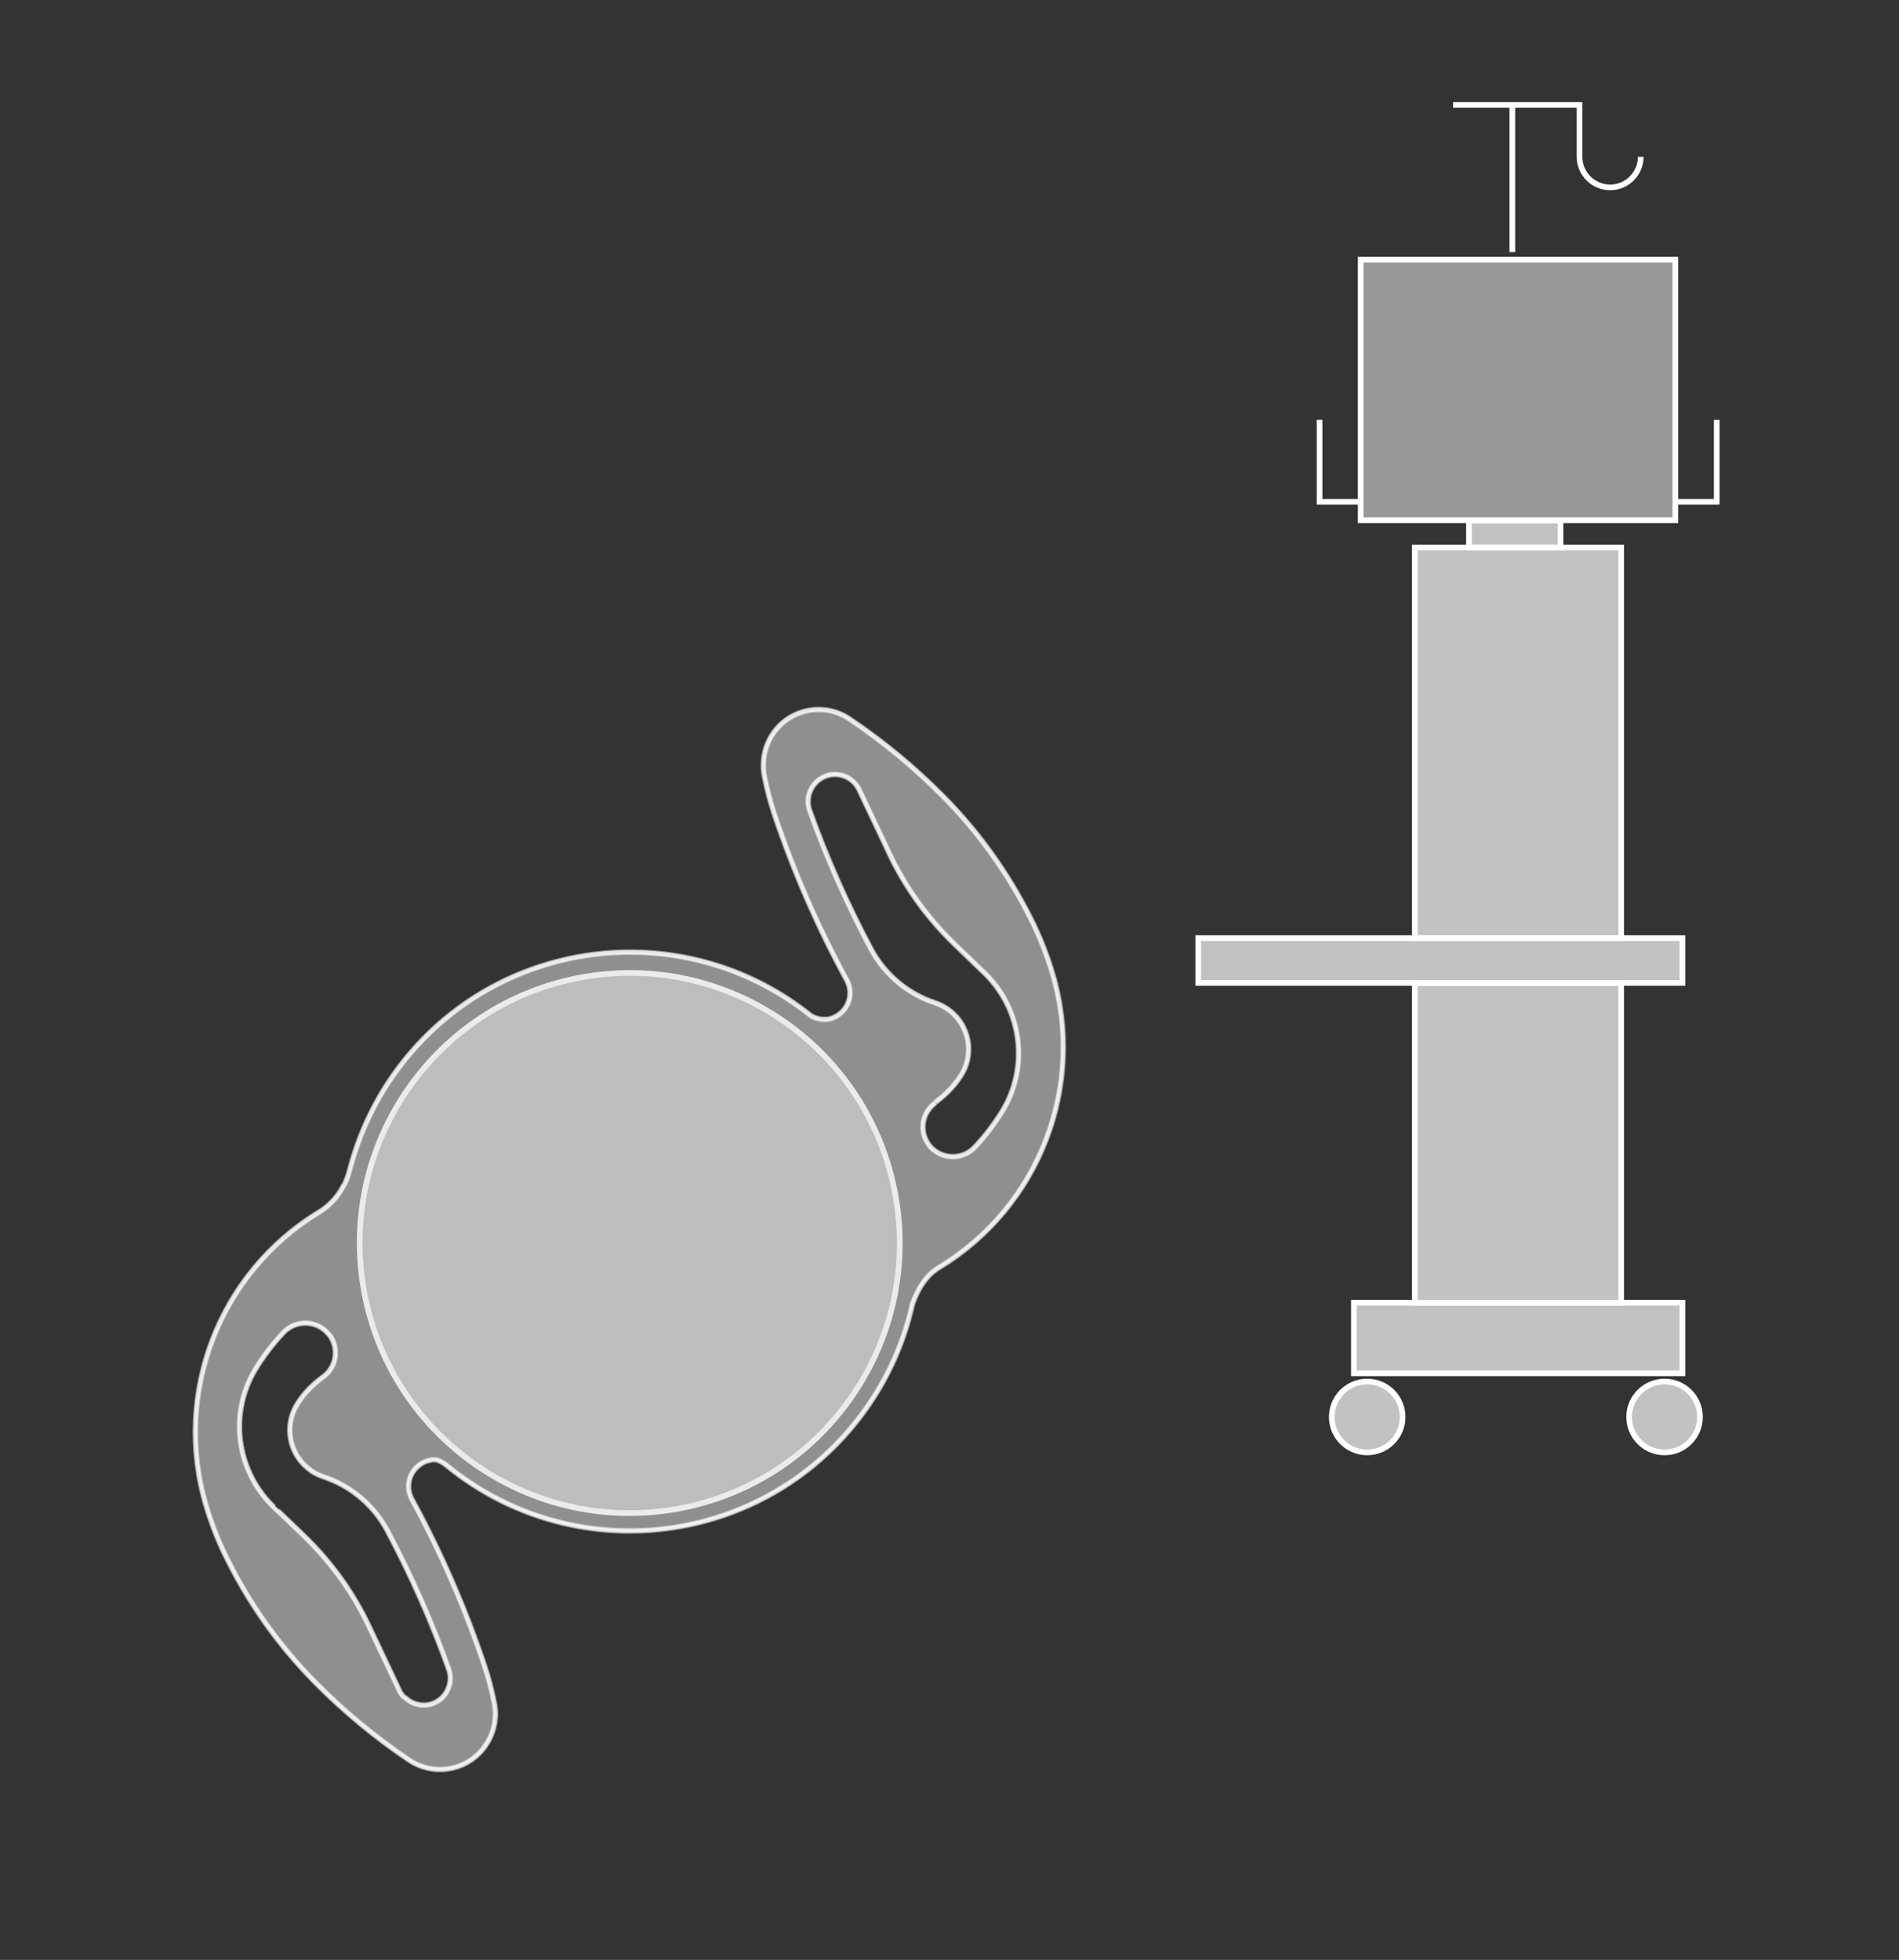<?xml version="1.0" encoding="UTF-8"?>
<svg xmlns="http://www.w3.org/2000/svg" xmlns:xlink="http://www.w3.org/1999/xlink" id="Component_1_1" version="1.1" viewBox="0 0 669.9 691.3">
  <rect x="0" y="0" width="669.9" height="691.3" fill="#333333" stroke="none"/>
  <!-- Generator: Adobe Illustrator 29.7.1, SVG Export Plug-In . SVG Version: 2.1.1 Build 8)  -->
  <defs>
    <style>
      .st0, .st1, .st2, .st3, .st4 {
        fill: none;
      }

      .st1 {
        stroke-width: 1.3px;
      }

      .st1, .st2, .st5, .st6 {
        opacity: .5;
      }

      .st1, .st2, .st3, .st4 {
        stroke: #fff;
      }

      .st1, .st2, .st4 {
        stroke-miterlimit: 10;
      }

      .st1, .st2, .st6 {
        isolation: isolate;
      }

      .st7 {
        opacity: .7;
      }

      .st7, .st8, .st6 {
        fill: #fff;
      }

      .st2, .st3, .st4 {
        stroke-width: 2px;
      }

      .st9 {
        opacity: .9;
      }

      .st10 {
        clip-path: url(#clippath);
      }
    </style>
    <clipPath id="clippath">
      <rect class="st0" x="2.1" y="253.1" width="443.8" height="370.2" transform="translate(-248.9 574.5) rotate(-79)"></rect>
    </clipPath>
  </defs>
  <g id="Group_62" class="st9">
    <g class="st10">
      <g id="Group_4-2">
        <g id="Group_1-2">
          <path id="Path_1-2" class="st6" d="M121.4,418c-1.9,3.9-4.9,7.3-8.6,9.6-35.5,21.4-51.9,64.1-40.1,103.7,2,6.7,4.6,13.3,7.8,19.5,7.9,15.7,18.1,30,30.4,42.5l.4.4c10.1,10.2,21.1,19.3,33,27.3,8.9,6,21.1,3.7,27.1-5.3,2.9-4.3,4-9.6,3-14.7-.9-4.6-2.1-9.2-3.6-13.6-6.8-20.2-15.3-39.7-25.5-58.4-2.5-4.6-.8-10.3,3.8-12.8,1-.6,2.2-.9,3.4-1.1,2.1-.3,4,1.1,5.7,2.5,43.9,35.4,108.2,28.4,143.5-15.5,9.9-12.3,16.8-26.6,20.2-42,1.9-5.2,4.6-9.9,9.3-12.8,35.5-21.4,51.9-64.1,40.1-103.7-2-6.7-4.6-13.3-7.8-19.6-7.9-15.7-18.1-30-30.4-42.5l-.4-.4c-10.1-10.2-21.1-19.3-33-27.3-8.9-6-21.1-3.7-27.1,5.3h0c-2.9,4.3-3.9,9.6-3,14.7.9,4.6,2.1,9.2,3.6,13.7,6.8,20.2,15.3,39.7,25.5,58.4,2.5,4.6.8,10.3-3.8,12.8-.6.3-1.2.6-1.8.8-2.4.6-4.9.2-7-1-44-35.3-108.3-28.2-143.5,15.8-8.7,10.9-15.1,23.5-18.8,36.9-.3,1.2-.7,2.4-1,3.6,0,0-.8,2.2-1.3,3.2M330,389c3.4-2.5,6.4-5.5,8.7-9,5.4-7.9,3.3-18.7-4.6-24-1.3-.9-2.8-1.6-4.3-2.1-9.7-3.2-17.7-10-22.5-18.9-8.4-15.8-15.7-32.2-21.7-49-1.7-4.9.9-10.3,5.8-12.1,4.6-1.6,9.6.5,11.7,4.9l10.7,22.6c5.2,11,12.3,21.1,20.9,29.8l2,2,10.6,10.2.7.7c12.5,12.7,14.9,32.2,5.9,47.5-2.9,4.8-6.3,9.3-10.2,13.4-.4.4-.9.8-1.4,1.2-4.2,3-10,2.5-13.7-1.1-.4-.4-.7-.8-1-1.2-3.4-4.7-2.4-11.3,2.4-14.7M142.6,598.9c-.8-.8-1.4-1.6-1.8-2.6l-10.7-22.6c-5.2-11-12.3-21.1-20.9-29.8-.7-.7-1.3-1.3-1.9-1.9-.3-.3-10.6-10.2-10.7-10.2l-.8-.8c-12.5-12.7-14.9-32.2-5.9-47.5,2.9-4.8,6.3-9.3,10.2-13.4.4-.4.9-.9,1.4-1.2,4.2-3,10-2.6,13.7,1.1.4.4.7.8,1.1,1.2,3.4,4.7,2.4,11.3-2.4,14.7h0c-3.4,2.5-6.4,5.5-8.7,9-4.6,6.8-3.8,16,2,21.9.8.8,1.7,1.5,2.6,2.2,1.3.9,2.8,1.6,4.3,2.1,9.7,3.2,17.7,10,22.5,18.9,8.4,15.8,15.7,32.2,21.7,49,1.7,4.9-.8,10.3-5.7,12.1-3.5,1.2-7.3.3-9.9-2.3"></path>
        </g>
        <g id="Group_2-2" class="st5">
          <path id="Path_2-2" class="st8" d="M128.5,455.8c9.6,51.7,59.3,85.9,111,76.3,51.7-9.6,85.9-59.3,76.3-111s-59.3-85.9-111-76.3h0c-51.7,9.6-85.9,59.3-76.3,111"></path>
        </g>
        <g id="Group_3-2">
          <path id="Path_3-2" class="st3" d="M128.5,455.8c9.6,51.7,59.3,85.9,111,76.3,51.7-9.6,85.9-59.3,76.3-111s-59.3-85.9-111-76.3h0c-51.7,9.6-85.9,59.3-76.3,111h0Z"></path>
        </g>
      </g>
    </g>
  </g>
  <g>
    <circle class="st4" cx="482.3" cy="499.8" r="12.5"></circle>
    <circle class="st4" cx="587.2" cy="499.8" r="12.5"></circle>
    <line class="st4" x1="533.5" y1="37" x2="533.5" y2="88.9"></line>
    <path class="st4" d="M578.8,55.3c0,5.9-4.8,10.8-10.8,10.8h0c-5.9,0-10.8-4.8-10.8-10.8v-18.3h-44.6"></path>
    <rect class="st4" x="480" y="91.6" width="111" height="91.9"></rect>
    <rect class="st6" x="480" y="91.6" width="111" height="91.9"></rect>
    <rect class="st4" x="499.1" y="193.1" width="72.8" height="137.8"></rect>
    <rect class="st4" x="499.1" y="346.7" width="72.8" height="112.8"></rect>
    <rect class="st4" x="422.7" y="330.9" width="170.8" height="15.8"></rect>
    <rect class="st4" x="518.2" y="183.5" width="32.3" height="9.6"></rect>
    <rect class="st4" x="477.6" y="459.5" width="115.9" height="24.9"></rect>
    <polyline class="st4" points="465.5 148.1 465.5 177 480 177"></polyline>
    <polyline class="st4" points="605.6 148.1 605.6 177 591 177"></polyline>
    <rect class="st7" x="499.1" y="193.1" width="72.8" height="137.8"></rect>
    <rect class="st7" x="518.2" y="183.5" width="32.3" height="9.6"></rect>
    <circle class="st7" cx="482.3" cy="499.8" r="12.5"></circle>
    <circle class="st7" cx="587.2" cy="499.8" r="12.5"></circle>
    <rect class="st7" x="499.1" y="346.7" width="72.8" height="112.8"></rect>
    <rect class="st7" x="422.7" y="330.9" width="170.8" height="15.8"></rect>
    <rect class="st7" x="477.6" y="459.5" width="115.9" height="24.9"></rect>
  </g>
  <g>
    <g id="Group_1-21">
      <path id="Path_1-21" class="st1" d="M121.4,417.8c-1.9,3.9-4.9,7.3-8.6,9.6-35.5,21.4-51.9,64.1-40.1,103.7,2,6.7,4.6,13.3,7.8,19.5,7.9,15.7,18.1,30,30.4,42.5l.4.4c10.1,10.2,21.1,19.3,33,27.3,8.9,6,21.1,3.7,27.1-5.3,2.9-4.3,4-9.6,3-14.7-.9-4.6-2.1-9.2-3.6-13.6-6.8-20.2-15.3-39.7-25.5-58.4-2.5-4.6-.8-10.3,3.8-12.8,1-.6,2.2-.9,3.4-1.1,2.1-.3,4,1.1,5.7,2.5,43.9,35.4,108.2,28.4,143.5-15.5,9.9-12.3,16.8-26.6,20.2-42,1.9-5.2,4.6-9.9,9.3-12.8,35.5-21.4,51.9-64.1,40.1-103.7-2-6.7-4.6-13.3-7.8-19.6-7.9-15.7-18.1-30-30.4-42.5l-.4-.4c-10.1-10.2-21.1-19.3-33-27.3-8.9-6-21.1-3.7-27.1,5.3h0c-2.9,4.3-3.9,9.6-3,14.7.9,4.6,2.1,9.2,3.6,13.7,6.8,20.2,15.3,39.7,25.5,58.4,2.5,4.6.8,10.3-3.8,12.8-.6.3-1.2.6-1.8.8-2.4.6-4.9.2-7-1-44-35.3-108.3-28.2-143.5,15.8-8.7,10.9-15.1,23.5-18.8,36.9-.3,1.2-.7,2.4-1,3.6,0,0-.8,2.2-1.3,3.2M330,388.8c3.4-2.5,6.4-5.5,8.7-9,5.4-7.9,3.3-18.7-4.6-24-1.3-.9-2.8-1.6-4.3-2.1-9.7-3.2-17.7-10-22.5-18.9-8.4-15.8-15.7-32.2-21.7-49-1.7-4.9.9-10.3,5.8-12.1,4.6-1.6,9.6.5,11.7,4.9l10.7,22.6c5.2,11,12.3,21.1,20.9,29.8l2,2,10.6,10.2.7.7c12.5,12.7,14.9,32.2,5.9,47.5-2.9,4.8-6.3,9.3-10.2,13.4-.4.4-.9.8-1.4,1.2-4.2,3-10,2.5-13.7-1.1-.4-.4-.7-.8-1-1.2-3.4-4.7-2.4-11.3,2.4-14.7M142.6,598.7c-.8-.8-1.4-1.6-1.8-2.6l-10.7-22.6c-5.2-11-12.3-21.1-20.9-29.8-.7-.7-1.3-1.3-1.9-1.9-.3-.3-10.6-10.2-10.7-10.2l-.8-.8c-12.5-12.7-14.9-32.2-5.9-47.5,2.9-4.8,6.3-9.3,10.2-13.4.4-.4.9-.9,1.4-1.2,4.2-3,10-2.6,13.7,1.1.4.4.7.8,1.1,1.2,3.4,4.7,2.4,11.3-2.4,14.7h0c-3.4,2.5-6.4,5.5-8.7,9-4.6,6.8-3.8,16,2,21.9.8.8,1.7,1.5,2.6,2.2,1.3.9,2.8,1.6,4.3,2.1,9.7,3.2,17.7,10,22.5,18.9,8.4,15.8,15.7,32.2,21.7,49,1.7,4.9-.8,10.3-5.7,12.1-3.5,1.2-7.3.3-9.9-2.3"></path>
    </g>
    <g id="Group_1-22">
      <path id="Path_1-22" class="st1" d="M121.4,417.8c-1.9,3.9-4.9,7.3-8.6,9.6-35.5,21.4-51.9,64.1-40.1,103.7,2,6.7,4.6,13.3,7.8,19.5,7.9,15.7,18.1,30,30.4,42.5l.4.4c10.1,10.2,21.1,19.3,33,27.3,8.9,6,21.1,3.7,27.1-5.3,2.9-4.3,4-9.6,3-14.7-.9-4.6-2.1-9.2-3.6-13.6-6.8-20.2-15.3-39.7-25.5-58.4-2.5-4.6-.8-10.3,3.8-12.8,1-.6,2.2-.9,3.4-1.1,2.1-.3,4,1.1,5.7,2.5,43.9,35.4,108.2,28.4,143.5-15.5,9.9-12.3,16.8-26.6,20.2-42,1.9-5.2,4.6-9.9,9.3-12.8,35.5-21.4,51.9-64.1,40.1-103.7-2-6.7-4.6-13.3-7.8-19.6-7.9-15.7-18.1-30-30.4-42.5l-.4-.4c-10.1-10.2-21.1-19.3-33-27.3-8.9-6-21.1-3.7-27.1,5.3h0c-2.9,4.3-3.9,9.6-3,14.7.9,4.6,2.1,9.2,3.6,13.7,6.8,20.2,15.3,39.7,25.5,58.4,2.5,4.6.8,10.3-3.8,12.8-.6.3-1.2.6-1.8.8-2.4.6-4.9.2-7-1-44-35.3-108.3-28.2-143.5,15.8-8.7,10.9-15.1,23.5-18.8,36.9-.3,1.2-.7,2.4-1,3.6,0,0-.8,2.2-1.3,3.2M330,388.8c3.4-2.5,6.4-5.5,8.7-9,5.4-7.9,3.3-18.7-4.6-24-1.3-.9-2.8-1.6-4.3-2.1-9.7-3.2-17.7-10-22.5-18.9-8.4-15.8-15.7-32.2-21.7-49-1.7-4.9.9-10.3,5.8-12.1,4.6-1.6,9.6.5,11.7,4.9l10.7,22.6c5.2,11,12.3,21.1,20.9,29.8l2,2,10.6,10.2.7.7c12.5,12.7,14.9,32.2,5.9,47.5-2.9,4.8-6.3,9.3-10.2,13.4-.4.4-.9.8-1.4,1.2-4.2,3-10,2.5-13.7-1.1-.4-.4-.7-.8-1-1.2-3.4-4.7-2.4-11.3,2.4-14.7M142.6,598.7c-.8-.8-1.4-1.6-1.8-2.6l-10.7-22.6c-5.2-11-12.3-21.1-20.9-29.8-.7-.7-1.3-1.3-1.9-1.9-.3-.3-10.6-10.2-10.7-10.2l-.8-.8c-12.5-12.7-14.9-32.2-5.9-47.5,2.9-4.8,6.3-9.3,10.2-13.4.4-.4.9-.9,1.4-1.2,4.2-3,10-2.6,13.7,1.1.4.4.7.8,1.1,1.2,3.4,4.7,2.4,11.3-2.4,14.7h0c-3.4,2.5-6.4,5.5-8.7,9-4.6,6.8-3.8,16,2,21.9.8.8,1.7,1.5,2.6,2.2,1.3.9,2.8,1.6,4.3,2.1,9.7,3.2,17.7,10,22.5,18.9,8.4,15.8,15.7,32.2,21.7,49,1.7,4.9-.8,10.3-5.7,12.1-3.5,1.2-7.3.3-9.9-2.3"></path>
    </g>
    <g id="Group_1-23">
      <path id="Path_1-23" class="st2" d="M121.4,417.8c-1.9,3.9-4.9,7.3-8.6,9.6-35.5,21.4-51.9,64.1-40.1,103.7,2,6.7,4.6,13.3,7.8,19.5,7.9,15.7,18.1,30,30.4,42.5l.4.4c10.1,10.2,21.1,19.3,33,27.3,8.9,6,21.1,3.7,27.1-5.3,2.9-4.3,4-9.6,3-14.7-.9-4.6-2.1-9.2-3.6-13.6-6.8-20.2-15.3-39.7-25.5-58.4-2.5-4.6-.8-10.3,3.8-12.8,1-.6,2.2-.9,3.4-1.1,2.1-.3,4,1.1,5.7,2.5,43.9,35.4,108.2,28.4,143.5-15.5,9.9-12.3,16.8-26.6,20.2-42,1.9-5.2,4.6-9.9,9.3-12.8,35.5-21.4,51.9-64.1,40.1-103.7-2-6.7-4.6-13.3-7.8-19.6-7.9-15.7-18.1-30-30.4-42.5l-.4-.4c-10.1-10.2-21.1-19.3-33-27.3-8.9-6-21.1-3.7-27.1,5.3h0c-2.9,4.3-3.9,9.6-3,14.7.9,4.6,2.1,9.2,3.6,13.7,6.8,20.2,15.3,39.7,25.5,58.4,2.5,4.6.8,10.3-3.8,12.8-.6.3-1.2.6-1.8.8-2.4.6-4.9.2-7-1-44-35.3-108.3-28.2-143.5,15.8-8.7,10.9-15.1,23.5-18.8,36.9-.3,1.2-.7,2.4-1,3.6,0,0-.8,2.2-1.3,3.2M330,388.8c3.4-2.5,6.4-5.5,8.7-9,5.4-7.9,3.3-18.7-4.6-24-1.3-.9-2.8-1.6-4.3-2.1-9.7-3.2-17.7-10-22.5-18.9-8.4-15.8-15.7-32.2-21.7-49-1.7-4.9.9-10.3,5.8-12.1,4.6-1.6,9.6.5,11.7,4.9l10.7,22.6c5.2,11,12.3,21.1,20.9,29.8l2,2,10.6,10.2.7.7c12.5,12.7,14.9,32.2,5.9,47.5-2.9,4.8-6.3,9.3-10.2,13.4-.4.4-.9.8-1.4,1.2-4.2,3-10,2.5-13.7-1.1-.4-.4-.7-.8-1-1.2-3.4-4.7-2.4-11.3,2.4-14.7M142.6,598.7c-.8-.8-1.4-1.6-1.8-2.6l-10.7-22.6c-5.2-11-12.3-21.1-20.9-29.8-.7-.7-1.3-1.3-1.9-1.9-.3-.3-10.6-10.2-10.7-10.2l-.8-.8c-12.5-12.7-14.9-32.2-5.9-47.5,2.9-4.8,6.3-9.3,10.2-13.4.4-.4.9-.9,1.4-1.2,4.2-3,10-2.6,13.7,1.1.4.4.7.8,1.1,1.2,3.4,4.7,2.4,11.3-2.4,14.7h0c-3.4,2.5-6.4,5.5-8.7,9-4.6,6.8-3.8,16,2,21.9.8.8,1.7,1.5,2.6,2.2,1.3.9,2.8,1.6,4.3,2.1,9.7,3.2,17.7,10,22.5,18.9,8.4,15.8,15.7,32.2,21.7,49,1.7,4.9-.8,10.3-5.7,12.1-3.5,1.2-7.3.3-9.9-2.3"></path>
    </g>
  </g>
</svg>
